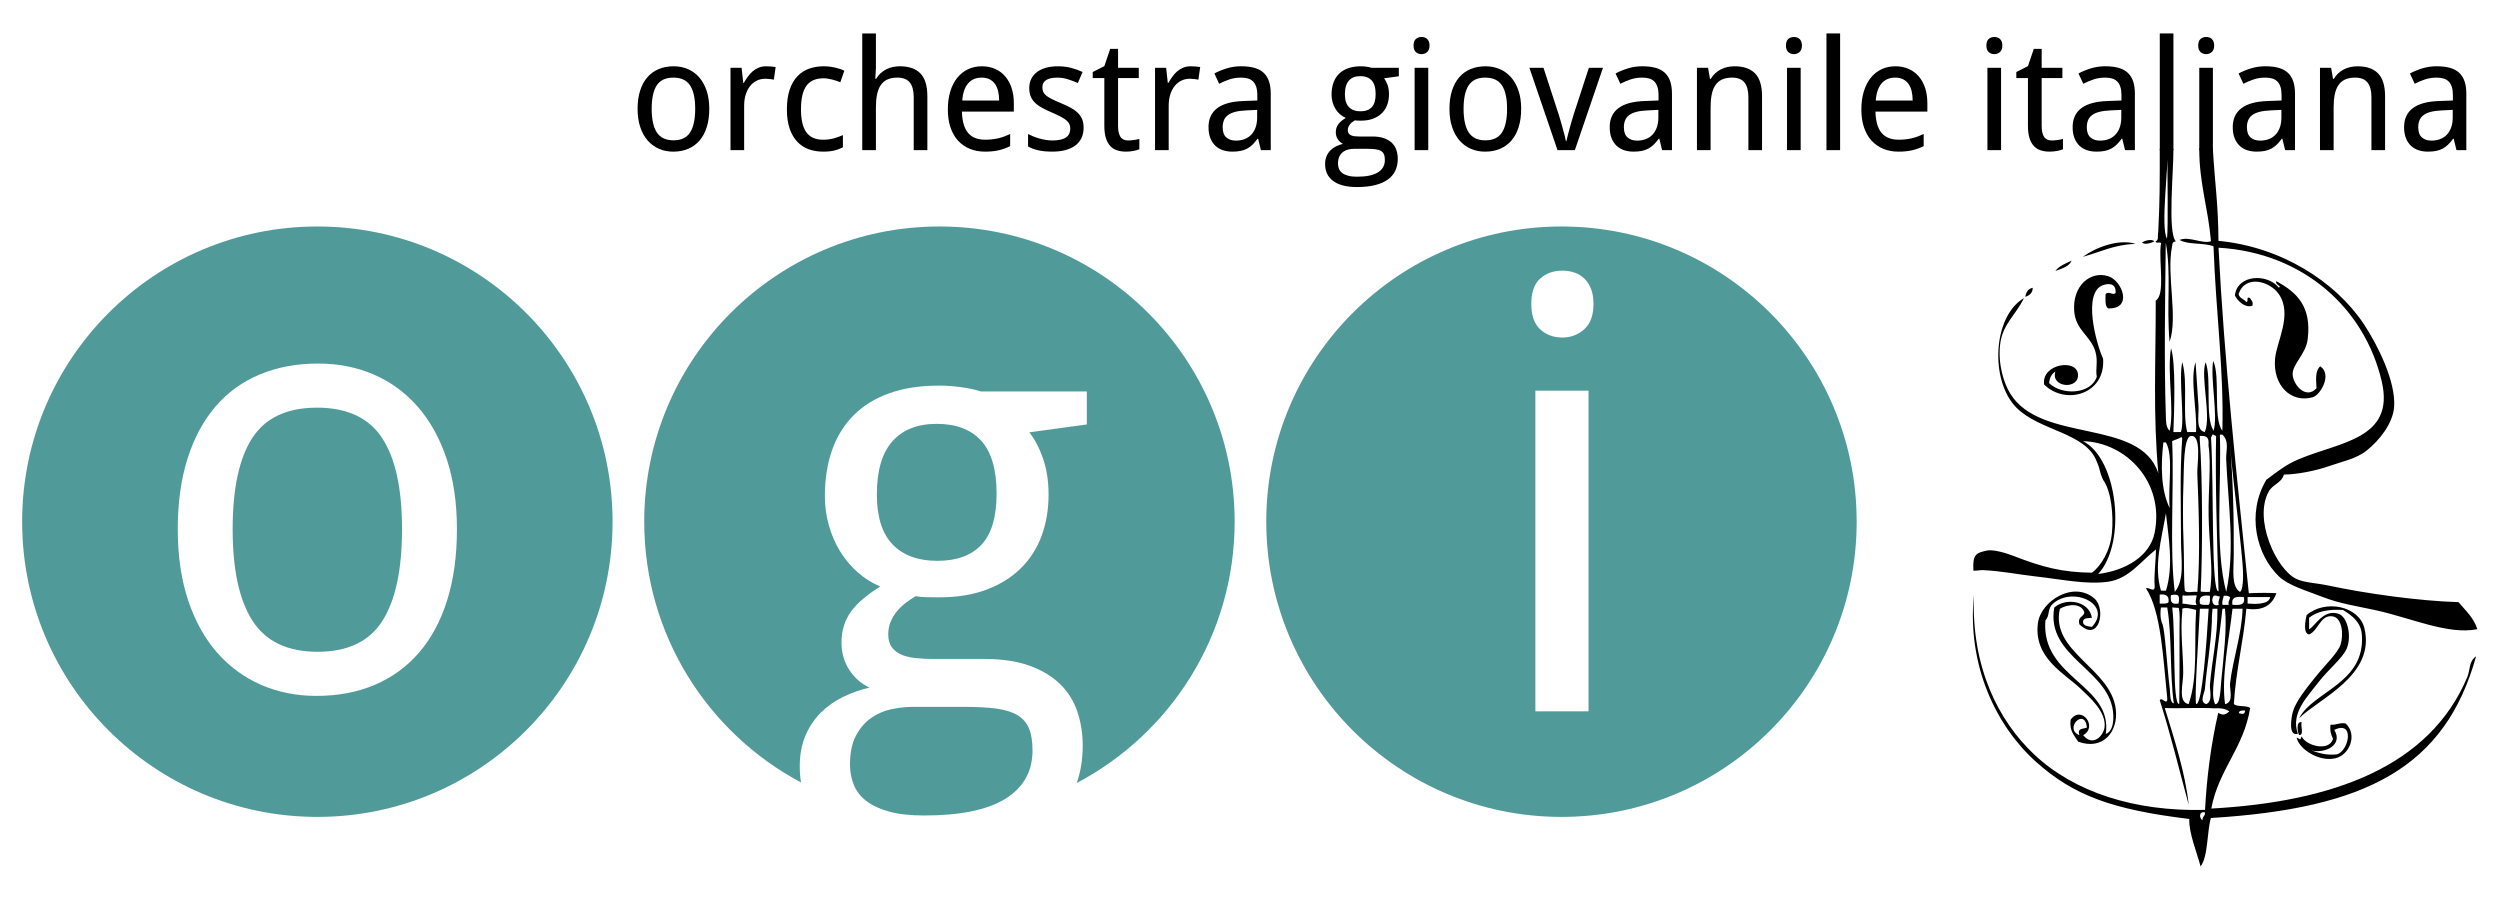 <?xml version="1.0" encoding="UTF-8"?>
<svg width="500" height="180" enable-background="new 0 0 269 108" version="1.1" viewBox="0 0 500 180" xml:space="preserve" xmlns="http://www.w3.org/2000/svg">





























<g transform="matrix(1.888 0 0 1.888 -3.982 -29.476)"><g fill="#509b9a"><path d="m35.695 58.796c-3.176 0-5.46 1.067-6.853 3.202-1.392 2.135-2.088 5.356-2.088 9.667 0 4.312 0.706 7.555 2.119 9.729 1.413 2.177 3.707 3.264 6.883 3.264 3.175 0 5.46-1.087 6.853-3.264 1.392-2.175 2.087-5.418 2.087-9.729s-0.706-7.532-2.119-9.667-3.706-3.202-6.882-3.202m0.032-19.192c-17.272 0-31.273 14.001-31.273 31.272 0 17.272 14.001 31.273 31.273 31.273 17.271 0 31.272-14.001 31.272-31.273 0-17.271-14.001-31.272-31.272-31.272m13.751 39.594c-0.691 2.196-1.681 4.042-2.97 5.537-1.29 1.496-2.852 2.635-4.687 3.419-1.836 0.784-3.898 1.176-6.188 1.176-2.124 0-4.083-0.392-5.877-1.176s-3.347-1.923-4.656-3.419c-1.31-1.495-2.331-3.341-3.063-5.537s-1.098-4.707-1.098-7.533c0-2.804 0.345-5.295 1.035-7.471 0.691-2.176 1.676-4.01 2.955-5.507 1.278-1.495 2.841-2.629 4.687-3.403 1.845-0.772 3.913-1.16 6.202-1.16 2.125 0 4.083 0.388 5.878 1.16 1.794 0.774 3.346 1.908 4.655 3.403 1.31 1.497 2.332 3.331 3.063 5.507s1.098 4.667 1.098 7.471c2e-3 2.826-0.344 5.337-1.034 7.533"/><path d="m101.4 75.022c2.063 0 3.625-0.572 4.687-1.717s1.593-2.943 1.593-5.398c0-2.537-0.541-4.403-1.624-5.6-1.083-1.196-2.656-1.795-4.718-1.795-2.042 0-3.608 0.619-4.702 1.857s-1.639 3.113-1.639 5.629c0 2.372 0.557 4.137 1.67 5.291 1.114 1.156 2.692 1.733 4.733 1.733m8.492 16.35c-0.567-0.34-1.314-0.572-2.243-0.696-0.927-0.124-2.062-0.186-3.402-0.186h-5.445c-0.721 0-1.474 0.083-2.257 0.248-0.785 0.165-1.5 0.474-2.15 0.928-0.651 0.454-1.187 1.077-1.61 1.871s-0.633 1.82-0.633 3.078c0 0.763 0.134 1.476 0.402 2.135 0.268 0.66 0.706 1.227 1.314 1.702 0.608 0.474 1.413 0.851 2.413 1.129s2.243 0.418 3.728 0.418c3.836 0 6.708-0.594 8.616-1.779 1.908-1.187 2.862-2.892 2.862-5.12 0-0.949-0.124-1.723-0.372-2.32-0.248-0.598-0.655-1.067-1.223-1.408m-8.265-51.768c-17.272 0-31.272 14.001-31.272 31.272 0 11.974 6.73 22.37 16.611 27.625-0.089-0.543-0.136-1.108-0.136-1.7 0-1.237 0.201-2.325 0.604-3.264 0.401-0.938 0.943-1.748 1.623-2.428 0.682-0.681 1.47-1.238 2.367-1.671s1.831-0.763 2.799-0.989c-0.866-0.392-1.577-1.012-2.134-1.857s-0.836-1.813-0.836-2.907c0-1.258 0.33-2.346 0.991-3.264 0.66-0.917 1.702-1.81 3.124-2.677-0.886-0.37-1.696-0.881-2.428-1.53-0.731-0.649-1.351-1.393-1.856-2.228-0.506-0.835-0.897-1.748-1.176-2.738-0.278-0.989-0.417-2.011-0.417-3.063 0-1.834 0.257-3.475 0.773-4.918 0.515-1.443 1.278-2.67 2.29-3.682 1.011-1.01 2.268-1.783 3.774-2.319 1.505-0.537 3.258-0.806 5.259-0.806 0.763 0 1.551 0.059 2.366 0.171 0.815 0.114 1.5 0.263 2.057 0.448h11.23v3.496l-6.095 0.836c0.578 0.723 1.062 1.645 1.455 2.77 0.391 1.123 0.587 2.396 0.587 3.818 0 1.568-0.242 3.018-0.727 4.348s-1.217 2.48-2.197 3.449c-0.979 0.97-2.191 1.728-3.634 2.274-1.444 0.546-3.125 0.819-5.042 0.819-0.454 0-0.908-6e-3 -1.362-0.016s-0.825-0.047-1.114-0.108c-0.351 0.206-0.695 0.438-1.036 0.695-0.341 0.259-0.649 0.553-0.928 0.882-0.278 0.331-0.505 0.702-0.681 1.114-0.175 0.413-0.263 0.866-0.263 1.361 0 0.558 0.124 1.005 0.371 1.346 0.248 0.34 0.583 0.603 1.005 0.788s0.923 0.311 1.5 0.372c0.577 0.062 1.186 0.093 1.825 0.093h5.445c1.917 0 3.537 0.242 4.857 0.727 1.319 0.485 2.397 1.14 3.232 1.965s1.438 1.799 1.81 2.924c0.371 1.123 0.557 2.314 0.557 3.572 0 1.436-0.213 2.752-0.632 3.954 9.943-5.235 16.726-15.663 16.726-27.683 1e-3 -17.27-14-31.271-31.272-31.271"/><path d="m167.52 39.604c-17.272 0-31.273 14.001-31.273 31.272 0 17.272 14.001 31.273 31.273 31.273 17.271 0 31.271-14.001 31.271-31.273 0-17.271-14.001-31.272-31.271-31.272m2.866 51.36h-5.631v-33.967h5.631zm-0.448-40.479c-0.65 0.587-1.429 0.882-2.336 0.882-0.928 0-1.707-0.289-2.336-0.866s-0.943-1.475-0.943-2.692c0-1.237 0.314-2.135 0.943-2.691 0.629-0.557 1.408-0.835 2.336-0.835 0.454 0 0.882 0.066 1.284 0.2 0.401 0.134 0.752 0.346 1.052 0.635 0.299 0.289 0.536 0.655 0.712 1.098 0.174 0.443 0.262 0.975 0.262 1.593 0 1.197-0.325 2.088-0.974 2.676"/></g><g><path d="m249.52 95.934c1.467-0.348 2.363-2.477 1.065-3.687-0.683-0.111-0.97 0.189-1.598 0.136-0.09 0.687 0.079 1.103 0.268 1.504-0.445 1.403-2.901 0.71-3.326-0.273-0.209 0.526-0.105 0.271-0.532 0.139 0.261 1.221 2.368 2.599 4.123 2.181m-0.133-3.005c2.16-1.051 1.589 2.208 0.265 2.596-1.127 0.111-1.9-0.139-2.659-0.409 1.402 0.329 3.366-0.566 2.394-2.187m-27.824-49.702c-0.647 0.288-1.322 0.552-1.728 1.095 0.671-0.27 1.438-0.436 1.728-1.095m1.197-0.412c1.823-0.497 3.339-1.306 5.584-1.367-1.825-0.59-4.355 0.438-5.584 1.367m-6.116 4.24c0.438-0.141 0.784-0.379 0.8-0.958-0.491 0.09-0.699 0.467-0.8 0.958m12.365-5.745c0.332 0.27 1.016 0.031 1.33-0.138-0.342-0.28-1.053-0.069-1.33 0.138m-10.364 15.03c2.271 2.256 6.536 1.032 6.247-2.736-0.741-1.605-2.196-7.02-4e-3 -7.785 0.559-0.194 1.387-0.25 1.333 0.82-0.261 0.323-0.747-0.249-1.065 0.136-4e-3 0.597-0.078 1.266 0.267 1.503 2.656 0.11 1.519-2.948 0-3.414-1.906-0.584-3.783 1.042-3.591 3.689 0.154 2.104 1.778 2.594 2.264 4.369 0.279 1.015-0.03 1.808 0.134 2.594-0.611 1.861-3.65 2.016-5.052 0.688 0.046-0.59 0.273-0.995 0.663-1.229-0.522 1.73 2.547 1.942 2.394 0.272-0.154-1.667-3.878-1.089-3.59 1.093m24.864-9.574c1.486 2.152-0.233 5.017-0.395 6.829-0.26 2.896 1.731 4.738 3.989 4.098 0.803-0.229 2.093-2.384 0.8-3.279-0.641 0.53-0.395 1.789-0.4 2.321-1.107 1.249-2.521-0.382-2.527-1.5-5e-3 -1.087 1.393-2.089 1.593-3.691 0.438-3.477-1.172-4.986-3.326-6.144-0.153 0.403 0.638 0.509 0.265 0.684-1.172-1.508-4.383-1.431-4.651 0.821 0.302 0.626 1.113 1.37 1.86 1.09 0.106-0.471-0.148-0.574-0.266-0.819-0.472-0.21-0.079 0.466-0.399 0.412-0.23-0.308-0.712-0.361-0.799-0.819 0.661-2.082 3.286-1.411 4.256-3e-3m9.064 35.372c-0.575-2.313-4.13-3.083-6.119-1.363-0.115 0.492-0.411 1.959 0.269 2.048 1.006-0.432 1.183-2.148 2.523-1.913 0.964 0.171 1.156 1.926 0.8 3.004-0.283 0.869-1.679 2.191-2.657 3.417-0.925 1.154-2.083 2.569-2.392 3.688-0.161 0.587-0.521 2.624 0.533 2.323-0.787-2.185 0.964-3.859 2.188-5.468 0.973-1.278 2.577-2.572 2.986-3.556 0.55-1.319 0.085-3.375-0.864-3.687-1.619-0.53-2.475 1.311-3.12 1.646v-1.228c0.824-0.658 2.027-0.924 3.59-0.822 1.054 0.642 1.896 1.345 1.996 2.595 0.412 5.189-5.201 6.023-6.644 8.88 2.027-2.06 8.155-4.542 6.911-9.564m-6.91 11.34c0.551 0.02 0.136-0.95 0.265-1.365-0.626-0.118-0.429 1.098-0.265 1.365m-23.279-11.734c2.105 2.024 2.869-1.631 1.593-2.732-2.225-1.921-5.674 0.277-5.983 2.598-0.498 3.721 2.889 5.379 4.526 6.963 0.876 0.851 2.748 2.42 2.529 4.097-0.115 0.874-1.229 2.103-2.261 0.82 1.595-0.88-0.199-3.232-1.331-1.638-0.159 1.21 0.411 1.673 0.799 2.323 2.605 0.958 4.267-1.03 3.987-3.42-0.51-4.373-6.951-6.063-5.927-10.651 0.8-0.495 2.304-0.668 2.597 0.409-0.108 0.48-0.743 0.42-0.529 1.231m5e-3 11.747c-1.694-0.673 0.566-2.998 0.797-0.822-0.335 0.204-1.067-3e-3 -0.797 0.822m1.322-12.43c-0.271-1.777-2.715-2.194-3.989-1.093-0.93 5.379 6.124 6.571 6.258 11.471 0.017 0.675-0.087 1.681-0.799 1.914 0.769-5.239-6.898-5.885-6.397-12.023 0.518-0.543 0.156-1.19 0.804-1.77 2.112-1.892 6.349 0.073 4.125 2.456-0.396-0.05-0.809-0.079-0.932-0.411-0.085-0.587 0.493-0.494 0.93-0.544m-8.656-23.763c-0.641-1.047-1.312-3.035-1.068-5.189 0.247-2.162 1.665-3.124 2.525-4.918-3.305 1.925-3.634 8.762-0.791 11.609 2.488 2.498 7.382 2.624 8.514 5.733 0.448 1.022 0.172 0.821 0.666 1.911 0.877 1.209 1.103 3.742 0.934 5.6-0.175 1.909-1.141 3.516-2.125 4.235-3.13-0.03-5.288-0.604-8.224-1.748-0.938-0.366-2.26-0.744-2.925-0.592-1.087 0.247-1.512 0.368-1.401 2.131 0.592-8e-3 0.772-0.084 1.058-0.061 1.956 0.095 3.597 0.444 5.521 0.664 2.875 0.325 5.42 0.888 7.701 0.561 2.179-0.312 3.411-2.122 5.052-3.417-5e-3 1.36-0.221 2.502-0.131 3.959-9e-3 0.634-0.603 0.033-0.932 0.14 1.641 2.463 1.834 7.587 2.27 11.743-0.036 0.72-0.6-0.296-0.8 0.138 1.145 3.563 2.056 7.363 3.065 11.063-0.354-3.372-1.559-7.054-2.531-10.243 1.329 0.051 2.691-0.024 4.122-3e-3 0.465 7e-3 0.889 5e-3 1.075 0.031 0.203 0.024 0.982-0.133 1.639 0.325-0.404 0.364-0.674 0.459-1.174 0.153-0.79 3.385-1.22 6.937-1.401 10.281-7.521 0.195-13.882-1.905-18.089-5.863-3.791-3.563-6.684-9.234-6.395-16.934-0.742 7.516 2.376 13.979 6.657 17.776 3.901 3.459 7.911 4.991 16.164 5.984-0.085 1.426 0.825 3.612 1.188 5.019 0.813-0.988 0.679-3.758 1.098-5.121 16.462-1.002 24.811-5.35 28.094-17.131-0.789 0.535-0.622 1.448-0.929 2.185-3.984 9.546-14.335 13.239-27.124 13.946 0.777-4.163 3.436-6.395 4.118-10.657-0.417-0.298-1.334-0.084-1.729-0.407 0.214-3.6 1.021-6.597 1.324-10.107 1.867 0.277 2.745-0.458 3.19-1.641-0.829-0.047-1.63-0.049-2.928 2e-3 -1.288-12.473-2.604-24.661-3.21-36.603 8.992 0.525 15.503 6.432 17.297 14.194 1.4 6.063-4.412 6.376-8.774 8.201-1.433 0.599-2.321 1.352-3.455 2.187-2.141 3.589-1.049 7.958 1.334 10.243 1.018 0.974 2.985 1.528 4.655 2.184 1.77 0.688 3.608 0.963 5.455 1.362 3.937 0.849 7.765 2.665 10.907 2.042-0.391-1.236-1.263-1.982-1.997-2.867-4.111-0.119-9.643-0.876-13.833-1.768-1.187-0.251-2.475-0.288-3.326-0.681-2.141-0.994-4.594-6.352-2.93-9.287 0.435-0.769 1.327-0.861 1.595-1.777 1.404-0.015 3.363-0.397 4.763-0.89 1.405-0.495 2.911-0.782 3.988-1.643 1.342-1.064 2.801-2.875 2.924-4.645 0.188-2.662-1.716-6.499-3.195-8.74-2.994-4.523-8.796-8.218-15.413-8.839-0.024-3.987-0.379-5.978-0.598-9.8l-1.438 8e-3c0 3.777 0.932 6.227 1.242 9.832-0.865 0.323-2.345-0.57-3.324-0.136 0.894 0.539 2.579 0.261 3.591 0.682 0.263 7.149 1.107 13.044 0.941 19.53-1.036-1.339-0.177-5.745-0.974-7.398-0.328 1.825 0.537 5.847 0.042 7.401-0.943-1.444-0.183-5.525-0.841-7.264-0.58 1.484 0.637 5.761-0.092 7.4-0.987-0.221-0.609-1.732-0.664-2.731-0.079-1.413-0.272-3.81-0.309-4.67-0.622 1.743 0.193 5.237 0.044 7.401-0.311 1e-3 -0.62 0-0.932 1e-3 -0.526-1.998 0.101-5.125-0.517-7.419-0.424 1.703 0.29 6.125-0.147 7.418-0.267 1e-3 -0.533 0-0.799 1e-3 0.085-2.179 0.271-7.364-0.253-8.878-0.437 2.586 0.374 6.493-0.146 8.742-0.398-0.375-0.383-1.001-0.398-1.504-0.2-6.035-0.077-12.25-0.011-18.437 0.607 3.351 0.055 6.517 0.403 10.519 0.917-2.631-0.351-7.074 0.263-10.109 0.069-0.347-0.021-0.424 0.396-0.548-0.885-0.942-0.225-7.475-0.252-9.771-0.171 0.043-1.447-0.018-1.447-0.018 0 3.606 0.015 5.299-0.16 8.8-0.092 0.361 0.085 0.896-0.268 0.989-0.041 0.364 0.746-0.128 0.532 0.409-0.203 1.897 0.495 5.255-0.529 5.876 5e-3 6.567-0.3 12.005 0.276 18.3-1.914-5.909-12.429-3.11-15.694-8.456m20.373 45.2c-0.355-0.15-0.41-1.005 0.264-0.819 0.038 0.398-0.3 0.419-0.264 0.819m4.514-11.612c-0.046 0.48-0.348 0.354-0.664 0.273 0.018-0.298 0.335-0.294 0.664-0.273m0.262-12.021c0.795-1e-3 1.595-2e-3 2.393-2e-3 -0.117 0.863-1.828 0.73-2.393 0.686 0-0.228-2e-3 -0.457 0-0.684m-9.847-6.823c-0.497 2.495-3.083 4.015-5.982 4.374 3.047-3.286 2.089-12.194-1.604-14.067 4.556 0.118 8.656 4.333 7.586 9.693m1.603 16.526c-0.316-2.571-0.509-6.284-0.796-6.901-0.27-0.55-0.19-1.508-0.14-1.703 0.224-2e-3 0.443-1e-3 0.666-2e-3 0.518 3.021 0.261 7.059 0.697 10.163-0.45-0.121-0.359-1.031-0.427-1.557m-1.067-9.014c-1e-3 -0.318 0-0.638-1e-3 -0.955 0.655-0.081 1.026 0.13 0.932 0.817-0.172 0.189-0.578 0.135-0.931 0.138m2.068 10.646c-0.75-0.026-0.358-6.984-0.739-10.238 0.089-1e-3 0.593 0.05 0.683 0.05 0.154 0.533 0.084 1.543 0.084 2.313 2e-3 2.468 0.015 5.741-0.028 7.875m0.996 3e-3c-1.161-0.211-0.573-2.127-0.573-3.3 4e-3 -1.996-0.328-4.422-0.098-6.532v-0.271c0.271-0.179 1.077 5e-3 1.464 0.133-0.231 3.507 0.214 7.115-0.793 9.97m1.192-10.106h0.93c-0.216 3.601-0.68 10.166-1.324 10.106-0.199-0.449 0.23-6.768 0.394-10.106m0.672 10.106c-0.756-0.225-0.177-1.147-0.136-1.636 0.205-2.397 0.624-4.503 0.738-7.169-0.037-0.222 0.057-1.125 0.063-1.299 0.131 0 0.391-3e-3 0.524-3e-3 0.035 2.949-0.596 5.513-0.795 8.06-0.042 0.556 0.335 1.762-0.394 2.047m1.592-2.458c-0.081 0.86-0.103 2.57-0.662 2.458-0.293-0.716-0.208-1.557-0.136-2.322 0.239-2.493 0.673-5.377 0.926-7.784 0.09-1e-3 0.179-2e-3 0.269-2e-3 0.23 2.02-0.152 5.107-0.397 7.65m0.793-8.058c-0.218-1e-3 -0.442 0-0.665 1e-3 -0.076-0.443 0.092-0.637 0.135-0.956 0.309-0.044 0.51 0.02 0.664 0.135 3e-3 0.321-0.229 0.403-0.134 0.82m0.139 8.332c-0.066 0.604 0.44 2-0.529 2.184-0.418-2.851 0.438-6.967 0.79-10.107h1.064c-0.058 2.633-1.051 5.433-1.325 7.923m0.262-8.332c-0.176-0.862 0.459-0.895 1.197-0.822 0.209 0.898-0.501 0.855-1.197 0.822m1.06-4.373c0.06 0.696 0.168 2.674-0.265 3.006-0.94-0.578-0.675-2.334-0.665-3.823 0.024-3.964-0.065-7.895-0.407-12.02 0.28 3.873 0.981 8.665 1.337 12.837m-2.401-13.656c0.089-3e-3 0.178-3e-3 0.267-3e-3 0.768 0.706 0.364 1.765 0.401 2.595 0.2 4.664 0.978 9.556 5e-3 14.07-1.235-4.722-0.486-11.368-0.673-16.662m-0.015 17.12c2e-3 0.32-0.205 0.491-0.107 0.909-0.725 0.253-0.813-0.601-0.534-0.955 0.376-0.114 0.32 0.103 0.641 0.046m-0.781-17.12c0.214-0.038 0.227 0.128 0.398 0.136-0.103 4.738 0.09 10.715 0.258 16.454-0.798 0.18-0.486-11.032-0.79-16.181-0.039-0.22 0.126-0.234 0.134-0.409m-1.332 0.138c0.089 0 0.177-3e-3 0.268-2e-3 0.867 0.018 0.62 0.805 0.663 1.092 0.288 1.852-0.04 4.727 6e-3 7.379 0.043 2.497 0.375 5.034 0.271 6.69-0.024 0.358-0.056 0.971-0.148 1.357-0.638 0.028-0.968-0.014-0.966-0.052 0.216-4.166 0.201-12.26-0.092-16.054-1e-3 -0.137-1e-3 -0.273-2e-3 -0.41m1.073 16.935c0 0.362 0.051 0.78-0.133 0.956-0.353-1e-3 -0.759 0.051-0.93-0.136-0.142-0.784 0.348-0.92 1.063-0.82m-2.798-12.017c0.054-1.307-0.024-4.842 0.796-4.918 1.167-0.109 0.633 3.098 0.666 3.961 0.142 3.395 0.338 8.698 7e-3 12.565-0.404-0.086-1.145 0.175-1.33-0.135-0.125-1.089-0.052-3.454-0.136-5.327-0.069-1.534-0.086-4.21-3e-3 -6.146m-0.072 11.964c0.296 0.112 1.486-0.084 1.473 0.06-0.061 0.287-0.204 0.659-1e-3 0.976-0.787 2e-3 -0.884-0.121-1.526-0.16 0.077-0.241-0.042-0.757 0.054-0.876m-1.129-16.336c0.299-0.147 0.667-0.226 0.933-0.407 0.111-0.027 0.125 0.051 0.133 0.135-0.266 3.651-0.129 7.143-0.127 10.928 1e-3 1.857 0.412 4.012-0.661 5.326-0.582-4.676-0.055-10.733-0.278-15.982m-0.129 16.322c0.832-0.161 0.963 0.035 0.804 0.89-0.822 0.134-0.869-0.276-0.804-0.89m-0.372-47.1c-0.019 2.435 0.104 8-0.043 9.335-0.715-1.118 0.191-7.898 0.043-9.335m-0.428 30.917c0.089-2e-3 0.177 0 0.265-2e-3 0.828 1.412 0.203 4.574 0.403 6.967-0.931-1.906-0.96-4.533-0.668-6.965m0.27 7.511c0.243 2.368 0.849 5.496 4e-3 8.195h-0.532c-0.774-2.648 0.033-5.334 0.528-8.195"/><path d="m77.245 27.139c0 0.726-0.089 1.372-0.266 1.936-0.177 0.563-0.432 1.038-0.763 1.422s-0.732 0.677-1.203 0.878c-0.472 0.202-1.001 0.302-1.589 0.302-0.545 0-1.049-0.1-1.51-0.302-0.46-0.201-0.859-0.494-1.195-0.878s-0.599-0.858-0.787-1.422-0.282-1.209-0.282-1.936c0-0.72 0.089-1.359 0.266-1.918 0.178-0.559 0.43-1.03 0.759-1.415 0.328-0.384 0.729-0.675 1.204-0.874 0.474-0.199 1.005-0.298 1.593-0.298 0.546 0 1.048 0.1 1.509 0.298 0.461 0.199 0.859 0.49 1.196 0.874 0.336 0.385 0.598 0.855 0.786 1.415 0.188 0.559 0.282 1.198 0.282 1.918m-6.102 0c0 1.108 0.181 1.94 0.544 2.499s0.953 0.839 1.768 0.839c0.816 0 1.402-0.28 1.76-0.839s0.537-1.391 0.537-2.499c0-1.106-0.182-1.934-0.544-2.483-0.363-0.548-0.953-0.822-1.769-0.822-0.815 0-1.402 0.274-1.76 0.822-0.357 0.549-0.536 1.377-0.536 2.483"/><path d="m83.267 22.634c0.153 0 0.326 7e-3 0.516 0.021 0.191 0.013 0.355 0.033 0.493 0.06l-0.191 1.334c-0.148-0.026-0.301-0.049-0.457-0.067-0.157-0.019-0.303-0.028-0.441-0.028-0.333 0-0.638 0.067-0.914 0.203-0.275 0.135-0.512 0.328-0.711 0.58-0.199 0.251-0.352 0.554-0.46 0.905-0.109 0.353-0.163 0.744-0.163 1.172v4.703h-1.446v-8.723h1.176l0.174 1.597h0.063c0.133-0.229 0.274-0.448 0.425-0.66 0.151-0.211 0.321-0.398 0.509-0.561 0.188-0.161 0.398-0.291 0.632-0.389 0.233-0.097 0.498-0.147 0.795-0.147"/><path d="m89.289 31.676c-0.535 0-1.036-0.083-1.502-0.25s-0.871-0.431-1.216-0.794c-0.344-0.362-0.614-0.826-0.81-1.39s-0.294-1.243-0.294-2.038c0-0.832 0.101-1.538 0.302-2.118s0.478-1.051 0.83-1.415c0.352-0.362 0.764-0.626 1.235-0.79 0.472-0.164 0.978-0.247 1.518-0.247 0.413 0 0.817 0.046 1.211 0.136 0.395 0.09 0.725 0.201 0.989 0.334l-0.429 1.223c-0.122-0.052-0.257-0.104-0.405-0.155-0.148-0.05-0.302-0.095-0.461-0.135s-0.315-0.071-0.469-0.095-0.299-0.036-0.437-0.036c-0.832 0-1.438 0.266-1.82 0.798-0.381 0.532-0.572 1.36-0.572 2.483 0 1.118 0.192 1.934 0.576 2.451s0.968 0.775 1.752 0.775c0.429 0 0.816-0.049 1.164-0.147 0.347-0.098 0.664-0.213 0.949-0.345v1.287c-0.286 0.154-0.592 0.271-0.917 0.349-0.324 0.08-0.723 0.119-1.194 0.119"/><path d="m98.901 31.517v-5.618c0-0.688-0.139-1.204-0.417-1.548-0.278-0.345-0.714-0.517-1.307-0.517-0.429 0-0.789 0.068-1.081 0.207-0.291 0.138-0.525 0.341-0.703 0.612-0.177 0.27-0.304 0.601-0.381 0.993s-0.116 0.842-0.116 1.351v4.52h-1.446v-12.362h1.446v3.67l-0.063 1.144h0.08c0.132-0.228 0.29-0.425 0.472-0.592 0.184-0.168 0.383-0.306 0.601-0.417 0.217-0.111 0.447-0.194 0.691-0.247 0.243-0.052 0.492-0.08 0.746-0.08 0.97 0 1.699 0.253 2.189 0.76 0.49 0.505 0.735 1.314 0.735 2.427v5.696h-1.446z"/><path d="m106.45 31.676c-0.583 0-1.115-0.098-1.598-0.294-0.481-0.196-0.896-0.482-1.243-0.858s-0.616-0.842-0.807-1.398-0.286-1.192-0.286-1.907c0-0.72 0.087-1.364 0.262-1.93s0.421-1.048 0.739-1.442c0.318-0.395 0.698-0.695 1.14-0.902s0.931-0.311 1.466-0.311c0.524 0 0.996 0.095 1.414 0.283s0.773 0.453 1.064 0.794c0.292 0.341 0.515 0.752 0.672 1.231 0.156 0.479 0.234 1.01 0.234 1.593v0.897h-5.498c0.026 1.022 0.242 1.774 0.648 2.256 0.405 0.482 1.007 0.723 1.808 0.723 0.27 0 0.52-0.013 0.75-0.04 0.23-0.026 0.453-0.065 0.667-0.116 0.214-0.05 0.422-0.114 0.624-0.19 0.201-0.077 0.405-0.163 0.612-0.258v1.287c-0.212 0.1-0.42 0.188-0.624 0.262s-0.413 0.135-0.627 0.183c-0.215 0.047-0.437 0.082-0.667 0.103s-0.48 0.034-0.75 0.034m-0.358-7.842c-0.604 0-1.082 0.207-1.434 0.62-0.353 0.413-0.558 1.015-0.616 1.804h3.909c0-0.36-0.036-0.69-0.107-0.989-0.072-0.299-0.183-0.555-0.334-0.767s-0.343-0.375-0.576-0.493c-0.232-0.116-0.514-0.175-0.842-0.175"/><path d="m116.9 29.126c0 0.424-0.077 0.794-0.23 1.112-0.154 0.318-0.375 0.584-0.664 0.798s-0.637 0.375-1.044 0.48c-0.408 0.106-0.866 0.159-1.375 0.159-0.577 0-1.072-0.046-1.485-0.139-0.414-0.093-0.776-0.229-1.089-0.409v-1.317c0.164 0.084 0.347 0.167 0.548 0.25 0.201 0.082 0.413 0.154 0.636 0.219 0.222 0.063 0.451 0.114 0.688 0.155 0.235 0.04 0.47 0.059 0.703 0.059 0.344 0 0.637-0.029 0.878-0.087 0.241-0.059 0.438-0.142 0.588-0.25 0.151-0.109 0.261-0.241 0.33-0.397 0.069-0.157 0.103-0.33 0.103-0.521 0-0.165-0.026-0.313-0.079-0.445s-0.15-0.263-0.291-0.393c-0.14-0.13-0.332-0.261-0.576-0.394s-0.556-0.281-0.938-0.445c-0.381-0.165-0.724-0.326-1.029-0.485-0.305-0.158-0.563-0.336-0.774-0.533-0.211-0.195-0.375-0.422-0.489-0.679-0.114-0.256-0.171-0.562-0.171-0.918 0-0.37 0.073-0.7 0.219-0.989 0.146-0.288 0.351-0.531 0.616-0.727s0.583-0.344 0.954-0.445c0.371-0.1 0.784-0.151 1.239-0.151 0.514 0 0.984 0.056 1.41 0.167 0.427 0.111 0.831 0.257 1.212 0.437l-0.501 1.168c-0.344-0.153-0.698-0.287-1.06-0.401-0.363-0.114-0.732-0.17-1.108-0.17-0.541 0-0.94 0.089-1.2 0.266-0.26 0.178-0.39 0.431-0.39 0.759 0 0.186 0.031 0.347 0.091 0.485 0.061 0.137 0.166 0.267 0.314 0.389 0.148 0.123 0.347 0.245 0.596 0.369 0.249 0.125 0.559 0.264 0.929 0.417 0.381 0.158 0.722 0.318 1.021 0.476 0.299 0.159 0.555 0.338 0.767 0.537s0.374 0.425 0.485 0.679c0.11 0.254 0.166 0.559 0.166 0.914"/><path d="m121.62 30.492c0.096 0 0.203-5e-3 0.322-0.015 0.119-0.011 0.234-0.024 0.346-0.041s0.213-0.034 0.305-0.056c0.093-0.021 0.163-0.039 0.211-0.055v1.096c-0.069 0.032-0.156 0.064-0.262 0.095-0.106 0.032-0.223 0.061-0.35 0.083-0.127 0.024-0.26 0.043-0.397 0.056-0.138 0.013-0.273 0.02-0.405 0.02-0.328 0-0.633-0.042-0.914-0.127-0.28-0.084-0.523-0.23-0.727-0.437s-0.364-0.486-0.48-0.838c-0.116-0.353-0.175-0.796-0.175-1.331v-5.061h-1.231v-0.643l1.231-0.62 0.62-1.828h0.834v2.003h2.193v1.088h-2.193v5.061c0 0.514 0.084 0.901 0.25 1.16 0.166 0.26 0.44 0.39 0.822 0.39"/><path d="m128.24 22.634c0.153 0 0.326 7e-3 0.516 0.021 0.191 0.013 0.355 0.033 0.493 0.06l-0.191 1.334c-0.148-0.026-0.3-0.049-0.457-0.067-0.157-0.019-0.304-0.028-0.441-0.028-0.334 0-0.638 0.067-0.914 0.203-0.275 0.135-0.513 0.328-0.711 0.58-0.199 0.251-0.353 0.554-0.461 0.905-0.109 0.353-0.163 0.744-0.163 1.172v4.703h-1.446v-8.723h1.176l0.175 1.597h0.063c0.132-0.229 0.274-0.448 0.425-0.66 0.151-0.211 0.321-0.398 0.508-0.561 0.188-0.161 0.398-0.291 0.632-0.389 0.235-0.097 0.499-0.147 0.796-0.147"/><path d="m135.68 31.518-0.294-1.208h-0.063c-0.175 0.238-0.351 0.443-0.524 0.615-0.175 0.173-0.365 0.313-0.572 0.426-0.206 0.111-0.437 0.193-0.691 0.246s-0.548 0.079-0.882 0.079c-0.365 0-0.702-0.051-1.009-0.155-0.307-0.103-0.574-0.262-0.799-0.477-0.225-0.214-0.401-0.484-0.528-0.81s-0.19-0.711-0.19-1.156c0-0.868 0.306-1.536 0.918-2.002 0.611-0.466 1.542-0.721 2.792-0.763l1.461-0.056v-0.547c0-0.355-0.039-0.651-0.115-0.89-0.076-0.238-0.188-0.431-0.334-0.576-0.145-0.146-0.325-0.25-0.54-0.314-0.214-0.064-0.459-0.095-0.735-0.095-0.439 0-0.849 0.063-1.227 0.19-0.379 0.127-0.743 0.281-1.093 0.461l-0.508-1.089c0.392-0.212 0.829-0.392 1.311-0.541 0.482-0.148 0.988-0.223 1.517-0.223 0.541 0 1.008 0.055 1.402 0.163 0.396 0.108 0.721 0.281 0.979 0.517 0.256 0.236 0.448 0.537 0.575 0.902 0.128 0.366 0.19 0.808 0.19 1.326v5.976h-1.041zm-2.654-1.01c0.323 0 0.622-0.05 0.898-0.151 0.275-0.101 0.514-0.253 0.715-0.457s0.359-0.461 0.473-0.77c0.114-0.311 0.171-0.674 0.171-1.092v-0.788l-1.136 0.056c-0.477 0.022-0.876 0.074-1.2 0.159-0.323 0.084-0.582 0.203-0.774 0.354-0.193 0.151-0.333 0.333-0.417 0.548-0.084 0.214-0.127 0.457-0.127 0.727 0 0.488 0.128 0.846 0.386 1.073 0.255 0.228 0.593 0.341 1.011 0.341"/><path d="m150.29 22.794v0.897l-1.565 0.215c0.148 0.186 0.272 0.422 0.373 0.711 0.1 0.288 0.151 0.615 0.151 0.98 0 0.403-0.063 0.775-0.188 1.117-0.124 0.341-0.313 0.637-0.563 0.886-0.252 0.25-0.563 0.443-0.934 0.584s-0.803 0.21-1.295 0.21c-0.117 0-0.233-1e-3 -0.35-4e-3 -0.117-2e-3 -0.212-0.012-0.286-0.028-0.091 0.053-0.179 0.113-0.267 0.179s-0.167 0.142-0.238 0.227c-0.071 0.084-0.13 0.18-0.175 0.286s-0.068 0.223-0.068 0.35c0 0.142 0.032 0.258 0.096 0.345 0.064 0.088 0.15 0.155 0.259 0.203 0.108 0.048 0.236 0.08 0.385 0.096s0.305 0.024 0.469 0.024h1.398c0.493 0 0.908 0.062 1.248 0.186 0.339 0.125 0.616 0.293 0.83 0.505 0.215 0.211 0.37 0.463 0.465 0.751s0.143 0.594 0.143 0.917c0 0.467-0.085 0.885-0.258 1.256-0.172 0.371-0.437 0.685-0.79 0.941-0.355 0.257-0.805 0.454-1.348 0.592s-1.183 0.207-1.918 0.207c-0.567 0-1.063-0.056-1.486-0.167-0.424-0.111-0.775-0.273-1.057-0.486-0.28-0.211-0.491-0.467-0.632-0.766-0.14-0.299-0.21-0.637-0.21-1.013 0-0.317 0.052-0.597 0.154-0.838 0.104-0.24 0.242-0.448 0.417-0.623 0.176-0.175 0.378-0.318 0.608-0.43s0.47-0.195 0.719-0.253c-0.223-0.102-0.405-0.26-0.548-0.477-0.144-0.218-0.215-0.466-0.215-0.747 0-0.323 0.085-0.603 0.255-0.838 0.169-0.235 0.437-0.464 0.802-0.687-0.228-0.095-0.436-0.227-0.623-0.394-0.188-0.166-0.348-0.357-0.478-0.572-0.13-0.214-0.23-0.448-0.301-0.703-0.072-0.253-0.107-0.516-0.107-0.786 0-0.471 0.065-0.893 0.198-1.264s0.328-0.686 0.588-0.945c0.259-0.259 0.583-0.458 0.969-0.596 0.388-0.137 0.837-0.207 1.352-0.207 0.195 0 0.398 0.015 0.607 0.044 0.209 0.03 0.386 0.067 0.528 0.116h2.886zm-6.445 10.154c0 0.195 0.034 0.378 0.104 0.548 0.068 0.169 0.182 0.315 0.337 0.437 0.156 0.122 0.363 0.219 0.62 0.29s0.576 0.108 0.958 0.108c0.984 0 1.722-0.153 2.213-0.458 0.489-0.304 0.734-0.742 0.734-1.314 0-0.244-0.031-0.442-0.096-0.596-0.063-0.153-0.168-0.274-0.313-0.361-0.146-0.087-0.338-0.147-0.576-0.179-0.238-0.031-0.529-0.047-0.874-0.047h-1.398c-0.185 0-0.379 0.021-0.579 0.063-0.202 0.043-0.386 0.122-0.554 0.238-0.166 0.116-0.304 0.276-0.412 0.48s-0.164 0.468-0.164 0.791m0.732-7.35c0 0.609 0.143 1.063 0.429 1.359 0.286 0.297 0.691 0.446 1.216 0.446 0.529 0 0.93-0.147 1.203-0.441 0.273-0.293 0.409-0.756 0.409-1.387 0-0.651-0.139-1.13-0.417-1.438s-0.682-0.461-1.211-0.461c-0.525 0-0.928 0.159-1.208 0.477-0.282 0.317-0.421 0.799-0.421 1.445"/><path d="m151.85 20.434c0-0.317 0.081-0.547 0.242-0.691 0.162-0.143 0.361-0.215 0.601-0.215 0.116 0 0.226 0.018 0.329 0.052 0.104 0.035 0.193 0.088 0.271 0.163 0.076 0.074 0.138 0.168 0.183 0.282 0.046 0.114 0.067 0.25 0.067 0.409 0 0.307-0.083 0.536-0.25 0.688-0.166 0.151-0.367 0.226-0.6 0.226-0.239 0-0.438-0.074-0.601-0.223-0.161-0.148-0.242-0.378-0.242-0.691m1.558 11.084h-1.446v-8.724h1.446z"/><path d="m163.25 27.139c0 0.726-0.089 1.372-0.266 1.936-0.179 0.563-0.433 1.038-0.764 1.422s-0.731 0.677-1.204 0.878c-0.472 0.202-1.001 0.302-1.589 0.302-0.545 0-1.049-0.1-1.509-0.302-0.461-0.201-0.86-0.494-1.196-0.878s-0.599-0.858-0.786-1.422c-0.188-0.564-0.282-1.209-0.282-1.936 0-0.72 0.088-1.359 0.265-1.918 0.179-0.559 0.432-1.03 0.76-1.415 0.328-0.384 0.729-0.675 1.204-0.874 0.474-0.199 1.005-0.298 1.593-0.298 0.545 0 1.049 0.1 1.509 0.298 0.462 0.199 0.86 0.49 1.197 0.874 0.336 0.385 0.598 0.855 0.786 1.415 0.189 0.559 0.282 1.198 0.282 1.918m-6.101 0c0 1.108 0.18 1.94 0.544 2.499 0.362 0.559 0.952 0.839 1.768 0.839s1.401-0.28 1.76-0.839c0.357-0.559 0.536-1.391 0.536-2.499 0-1.106-0.181-1.934-0.544-2.483-0.363-0.548-0.952-0.822-1.768-0.822s-1.402 0.274-1.76 0.822c-0.357 0.549-0.536 1.377-0.536 2.483"/><path d="m167.1 31.517-2.979-8.723h1.493l1.581 4.854c0.059 0.175 0.127 0.4 0.207 0.676 0.079 0.275 0.158 0.556 0.237 0.842 0.08 0.287 0.152 0.556 0.22 0.81 0.065 0.254 0.108 0.448 0.13 0.581h0.056c0.027-0.132 0.072-0.326 0.135-0.581 0.064-0.254 0.135-0.523 0.215-0.81 0.08-0.286 0.16-0.566 0.239-0.842s0.148-0.501 0.206-0.676l1.582-4.854h1.493l-2.979 8.723z"/><path d="m178.18 31.518-0.293-1.208h-0.064c-0.175 0.238-0.349 0.443-0.524 0.615-0.174 0.173-0.365 0.313-0.572 0.426-0.206 0.111-0.438 0.193-0.69 0.246-0.254 0.053-0.548 0.079-0.882 0.079-0.366 0-0.702-0.051-1.009-0.155-0.309-0.103-0.573-0.262-0.799-0.477-0.225-0.214-0.401-0.484-0.528-0.81-0.128-0.326-0.191-0.711-0.191-1.156 0-0.868 0.307-1.536 0.918-2.002 0.612-0.466 1.543-0.721 2.793-0.763l1.462-0.056v-0.547c0-0.355-0.039-0.651-0.115-0.89-0.077-0.238-0.188-0.431-0.333-0.576-0.146-0.146-0.326-0.25-0.541-0.314-0.214-0.064-0.46-0.095-0.735-0.095-0.438 0-0.849 0.063-1.227 0.19-0.38 0.127-0.744 0.281-1.093 0.461l-0.509-1.089c0.392-0.212 0.829-0.392 1.312-0.541 0.48-0.148 0.987-0.223 1.517-0.223 0.541 0 1.008 0.055 1.402 0.163 0.395 0.108 0.721 0.281 0.978 0.517s0.449 0.537 0.576 0.902c0.127 0.366 0.191 0.808 0.191 1.326v5.976h-1.044zm-2.653-1.01c0.323 0 0.622-0.05 0.897-0.151 0.276-0.101 0.514-0.253 0.716-0.457 0.201-0.204 0.358-0.461 0.472-0.77 0.114-0.311 0.172-0.674 0.172-1.092v-0.788l-1.137 0.056c-0.477 0.022-0.876 0.074-1.2 0.159-0.322 0.084-0.58 0.203-0.774 0.354-0.193 0.151-0.332 0.333-0.416 0.548-0.086 0.214-0.128 0.457-0.128 0.727 0 0.488 0.128 0.846 0.386 1.073 0.255 0.228 0.594 0.341 1.012 0.341"/><path d="m187.32 31.517v-5.618c0-0.688-0.14-1.204-0.417-1.548-0.278-0.345-0.715-0.517-1.308-0.517-0.429 0-0.789 0.068-1.081 0.207-0.291 0.138-0.525 0.341-0.702 0.612-0.178 0.27-0.306 0.601-0.382 0.993-0.077 0.392-0.115 0.842-0.115 1.351v4.52h-1.445v-8.723h1.175l0.208 1.176h0.079c0.132-0.228 0.29-0.425 0.472-0.592 0.184-0.168 0.384-0.306 0.601-0.417s0.448-0.194 0.691-0.247c0.243-0.052 0.493-0.08 0.746-0.08 0.97 0 1.699 0.253 2.189 0.76 0.489 0.505 0.735 1.314 0.735 2.427v5.696z"/><path d="m191.3 20.434c0-0.317 0.08-0.547 0.241-0.691 0.161-0.143 0.362-0.215 0.6-0.215 0.117 0 0.228 0.018 0.33 0.052 0.104 0.035 0.193 0.088 0.27 0.163 0.078 0.074 0.139 0.168 0.184 0.282 0.044 0.114 0.068 0.25 0.068 0.409 0 0.307-0.085 0.536-0.252 0.688-0.166 0.151-0.365 0.226-0.6 0.226-0.237 0-0.438-0.074-0.6-0.223s-0.241-0.378-0.241-0.691m1.558 11.084h-1.446v-8.724h1.446z"/><rect x="195.59" y="19.155" width="1.446" height="12.363"/><path d="m203.22 31.676c-0.583 0-1.115-0.098-1.597-0.294-0.483-0.196-0.896-0.482-1.244-0.858-0.347-0.376-0.615-0.842-0.807-1.398-0.19-0.556-0.285-1.192-0.285-1.907 0-0.72 0.087-1.364 0.262-1.93s0.421-1.048 0.739-1.442c0.317-0.395 0.697-0.695 1.14-0.902s0.93-0.311 1.466-0.311c0.524 0 0.996 0.095 1.415 0.283 0.418 0.188 0.772 0.453 1.064 0.794 0.29 0.341 0.515 0.752 0.672 1.231 0.154 0.479 0.233 1.01 0.233 1.593v0.897h-5.498c0.026 1.022 0.242 1.774 0.647 2.256s1.008 0.723 1.808 0.723c0.271 0 0.521-0.013 0.751-0.04 0.23-0.026 0.452-0.065 0.667-0.116 0.215-0.05 0.422-0.114 0.624-0.19 0.201-0.077 0.405-0.163 0.612-0.258v1.287c-0.213 0.1-0.42 0.188-0.624 0.262s-0.413 0.135-0.629 0.183c-0.214 0.047-0.437 0.082-0.667 0.103-0.228 0.024-0.479 0.034-0.749 0.034m-0.357-7.842c-0.604 0-1.083 0.207-1.435 0.62s-0.559 1.015-0.615 1.804h3.908c0-0.36-0.036-0.69-0.106-0.989-0.071-0.299-0.183-0.555-0.334-0.767-0.15-0.212-0.343-0.375-0.576-0.493-0.234-0.116-0.515-0.175-0.842-0.175"/><path d="m212.53 20.434c0-0.317 0.081-0.547 0.242-0.691 0.162-0.143 0.362-0.215 0.601-0.215 0.116 0 0.226 0.018 0.329 0.052s0.193 0.088 0.271 0.163c0.076 0.074 0.137 0.168 0.183 0.282 0.045 0.114 0.067 0.25 0.067 0.409 0 0.307-0.084 0.536-0.25 0.688-0.167 0.151-0.367 0.226-0.6 0.226-0.238 0-0.438-0.074-0.601-0.223-0.161-0.148-0.242-0.378-0.242-0.691m1.557 11.084h-1.446v-8.724h1.446z"/><path d="m219.46 30.492c0.096 0 0.202-5e-3 0.322-0.015 0.119-0.011 0.234-0.024 0.346-0.041s0.213-0.034 0.305-0.056c0.093-0.021 0.164-0.039 0.211-0.055v1.096c-0.069 0.032-0.156 0.064-0.262 0.095-0.105 0.032-0.222 0.061-0.351 0.083-0.126 0.024-0.259 0.043-0.396 0.056-0.138 0.013-0.272 0.02-0.405 0.02-0.329 0-0.633-0.042-0.914-0.127-0.279-0.084-0.522-0.23-0.727-0.437s-0.364-0.486-0.481-0.838c-0.115-0.353-0.174-0.796-0.174-1.331v-5.061h-1.232v-0.643l1.232-0.62 0.62-1.828h0.834v2.003h2.193v1.088h-2.193v5.061c0 0.514 0.083 0.901 0.25 1.16 0.166 0.26 0.44 0.39 0.822 0.39"/><path d="m227.22 31.518-0.295-1.208h-0.063c-0.175 0.238-0.35 0.443-0.525 0.615-0.173 0.173-0.364 0.313-0.571 0.426-0.207 0.111-0.438 0.193-0.69 0.246-0.255 0.053-0.548 0.079-0.882 0.079-0.366 0-0.703-0.051-1.01-0.155-0.308-0.103-0.573-0.262-0.798-0.477-0.226-0.214-0.402-0.484-0.529-0.81s-0.19-0.711-0.19-1.156c0-0.868 0.306-1.536 0.917-2.002 0.612-0.466 1.543-0.721 2.794-0.763l1.461-0.056v-0.547c0-0.355-0.038-0.651-0.114-0.89-0.077-0.238-0.189-0.431-0.334-0.576-0.145-0.146-0.325-0.25-0.54-0.314s-0.46-0.095-0.735-0.095c-0.439 0-0.849 0.063-1.228 0.19-0.38 0.127-0.743 0.281-1.093 0.461l-0.509-1.089c0.393-0.212 0.829-0.392 1.312-0.541 0.481-0.148 0.987-0.223 1.518-0.223 0.54 0 1.008 0.055 1.402 0.163 0.395 0.108 0.721 0.281 0.978 0.517s0.449 0.537 0.576 0.902c0.126 0.366 0.19 0.808 0.19 1.326v5.976h-1.042zm-2.655-1.01c0.324 0 0.623-0.05 0.898-0.151s0.514-0.253 0.715-0.457 0.359-0.461 0.473-0.77c0.114-0.311 0.171-0.674 0.171-1.092v-0.788l-1.136 0.056c-0.477 0.022-0.876 0.074-1.2 0.159-0.322 0.084-0.581 0.203-0.773 0.354-0.194 0.151-0.334 0.333-0.418 0.548-0.085 0.214-0.127 0.457-0.127 0.727 0 0.488 0.129 0.846 0.385 1.073 0.256 0.228 0.594 0.341 1.012 0.341"/><rect x="230.9" y="19.155" width="1.446" height="12.363"/><path d="m234.97 20.434c0-0.317 0.081-0.547 0.242-0.691 0.162-0.143 0.361-0.215 0.601-0.215 0.117 0 0.227 0.018 0.329 0.052 0.104 0.035 0.194 0.088 0.271 0.163 0.077 0.074 0.138 0.168 0.183 0.282s0.067 0.25 0.067 0.409c0 0.307-0.083 0.536-0.25 0.688-0.167 0.151-0.367 0.226-0.6 0.226-0.239 0-0.438-0.074-0.601-0.223-0.161-0.148-0.242-0.378-0.242-0.691m1.557 11.084h-1.445v-8.724h1.445z"/><path d="m244.18 31.518-0.293-1.208h-0.064c-0.174 0.238-0.349 0.443-0.523 0.615-0.175 0.173-0.365 0.313-0.572 0.426-0.207 0.111-0.437 0.193-0.69 0.246-0.255 0.053-0.549 0.079-0.883 0.079-0.365 0-0.702-0.051-1.009-0.155-0.308-0.103-0.573-0.262-0.799-0.477-0.225-0.214-0.401-0.484-0.527-0.81-0.129-0.326-0.191-0.711-0.191-1.156 0-0.868 0.306-1.536 0.918-2.002 0.611-0.466 1.542-0.721 2.792-0.763l1.462-0.056v-0.547c0-0.355-0.038-0.651-0.114-0.89-0.078-0.238-0.188-0.431-0.334-0.576-0.146-0.146-0.325-0.25-0.541-0.314-0.214-0.064-0.459-0.095-0.735-0.095-0.438 0-0.848 0.063-1.227 0.19-0.38 0.127-0.743 0.281-1.093 0.461l-0.509-1.089c0.393-0.212 0.829-0.392 1.312-0.541s0.987-0.223 1.517-0.223c0.542 0 1.009 0.055 1.403 0.163 0.395 0.108 0.721 0.281 0.978 0.517 0.256 0.236 0.448 0.537 0.575 0.902 0.128 0.366 0.191 0.808 0.191 1.326v5.976h-1.044zm-2.653-1.01c0.324 0 0.622-0.05 0.898-0.151 0.275-0.101 0.513-0.253 0.715-0.457 0.201-0.204 0.358-0.461 0.474-0.77 0.113-0.311 0.17-0.674 0.17-1.092v-0.788l-1.136 0.056c-0.477 0.022-0.877 0.074-1.2 0.159-0.323 0.084-0.581 0.203-0.774 0.354-0.192 0.151-0.333 0.333-0.417 0.548-0.085 0.214-0.126 0.457-0.126 0.727 0 0.488 0.127 0.846 0.384 1.073 0.255 0.228 0.594 0.341 1.012 0.341"/><path d="m253.32 31.517v-5.618c0-0.688-0.14-1.204-0.416-1.548-0.279-0.345-0.715-0.517-1.309-0.517-0.428 0-0.789 0.068-1.08 0.207-0.292 0.138-0.524 0.341-0.703 0.612-0.177 0.27-0.305 0.601-0.381 0.993-0.077 0.392-0.115 0.842-0.115 1.351v4.52h-1.446v-8.723h1.176l0.207 1.176h0.079c0.133-0.228 0.29-0.425 0.473-0.592 0.183-0.168 0.383-0.306 0.601-0.417 0.216-0.111 0.447-0.194 0.69-0.247 0.244-0.052 0.493-0.08 0.747-0.08 0.97 0 1.698 0.253 2.188 0.76 0.49 0.505 0.735 1.314 0.735 2.427v5.696z"/><path d="m262.33 31.518-0.294-1.208h-0.063c-0.176 0.238-0.35 0.443-0.525 0.615-0.174 0.173-0.365 0.313-0.571 0.426-0.206 0.111-0.437 0.193-0.691 0.246s-0.548 0.079-0.881 0.079c-0.366 0-0.703-0.051-1.01-0.155-0.308-0.103-0.573-0.262-0.799-0.477-0.225-0.214-0.401-0.484-0.528-0.81s-0.19-0.711-0.19-1.156c0-0.868 0.305-1.536 0.918-2.002 0.611-0.466 1.541-0.721 2.792-0.763l1.462-0.056v-0.547c0-0.355-0.037-0.651-0.115-0.89-0.076-0.238-0.188-0.431-0.333-0.576-0.146-0.146-0.325-0.25-0.541-0.314-0.215-0.064-0.459-0.095-0.734-0.095-0.439 0-0.849 0.063-1.228 0.19s-0.743 0.281-1.093 0.461l-0.509-1.089c0.393-0.212 0.829-0.392 1.311-0.541 0.482-0.148 0.988-0.223 1.519-0.223 0.54 0 1.008 0.055 1.402 0.163 0.395 0.108 0.721 0.281 0.977 0.517 0.257 0.236 0.449 0.537 0.577 0.902 0.127 0.366 0.19 0.808 0.19 1.326v5.976h-1.043zm-2.654-1.01c0.322 0 0.622-0.05 0.897-0.151 0.274-0.101 0.514-0.253 0.715-0.457s0.359-0.461 0.474-0.77c0.113-0.311 0.17-0.674 0.17-1.092v-0.788l-1.136 0.056c-0.478 0.022-0.877 0.074-1.2 0.159-0.323 0.084-0.582 0.203-0.773 0.354-0.194 0.151-0.333 0.333-0.418 0.548-0.085 0.214-0.127 0.457-0.127 0.727 0 0.488 0.128 0.846 0.385 1.073s0.594 0.341 1.013 0.341"/></g></g>
</svg>
